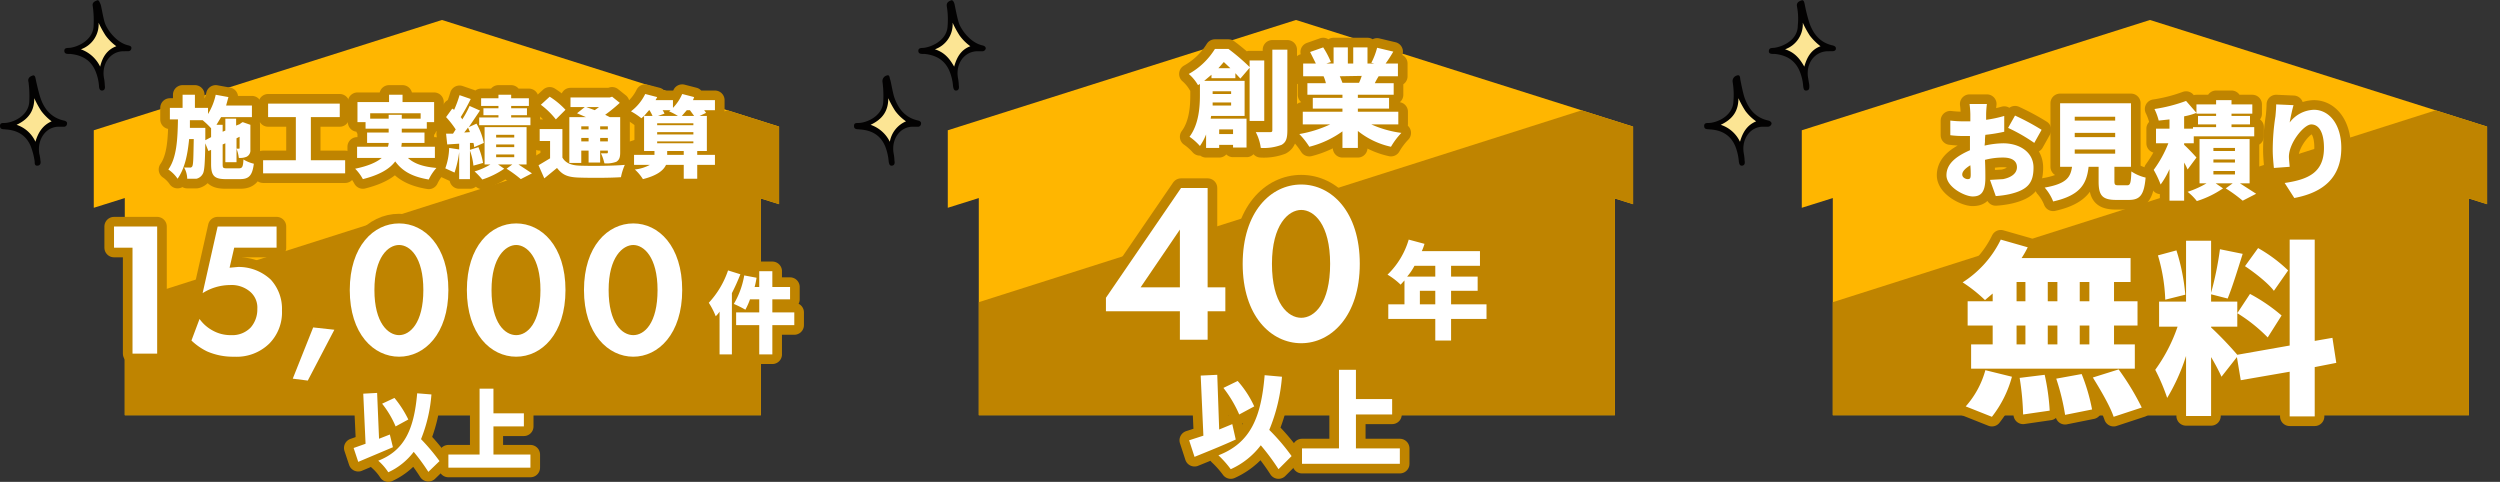 <svg xmlns="http://www.w3.org/2000/svg" xmlns:xlink="http://www.w3.org/1999/xlink" width="649" height="125.1" viewBox="0 0 649 125.1">
  <rect x="0" y="0" width="649" height="125.1" fill="#333333" stroke="none"/>
  <defs>
    <clipPath id="b2feff47-725a-41bd-803e-e221de556697">
      <polygon points="161.6 27.3 82.9 2.4 4.3 27.3 4.3 44.8 11.3 42.6 11.3 98.3 154.9 98.3 154.9 42.7 161.6 44.8 161.6 27.3" style="fill: none"/>
    </clipPath>
    <symbol id="b6ef907d-6852-4761-9572-4d9a6a485558" data-name="新規シンボル 15" viewBox="0 0 161.6 98.3">
      <g style="clip-path: url(#b2feff47-725a-41bd-803e-e221de556697)">
        <rect width="159" height="91.64" style="fill: #ffb600"/>
        <polygon points="159 19.1 0 69.7 0 91.6 159 91.6 159 19.1" style="fill: #bf8400"/>
      </g>
    </symbol>
  </defs>
  <g id="a0fd6e36-0f99-4c0f-8f77-9ca013bec668" data-name="レイヤー 2">
    <g id="badea072-61a6-4722-af37-ac990b27ef6f" data-name="作業レイヤー">
      <g>
        <use width="161.6" height="98.34" transform="translate(19.4 2.4) scale(1.15)" xlink:href="#b6ef907d-6852-4761-9572-4d9a6a485558"/>
        <use width="161.6" height="98.34" transform="translate(241.1 2.4) scale(1.15)" xlink:href="#b6ef907d-6852-4761-9572-4d9a6a485558"/>
        <use width="161.6" height="98.34" transform="translate(462.8 2.4) scale(1.15)" xlink:href="#b6ef907d-6852-4761-9572-4d9a6a485558"/>
        <g>
          <g>
            <path d="M62,43.7c.9,0,1.1-.4,1.2-2.3a9,9,0,0,0,2.7,1.1c-.4,3-1.2,4-3.6,4H58.6c-3,0-3.8-.9-3.8-3.9V38.9l-.7.3-.8-2c-.1,5.1-.2,7.3-.7,8A2.5,2.5,0,0,1,51,46.4H48.6a6,6,0,0,0-.8-2.9h1.5a.6.6,0,0,0,.6-.3c.3-.5.3-2.2.4-7.1H49.1c-.4,4-1.1,7.6-3,10.3a9.1,9.1,0,0,0-2.4-2.4c2.2-3.1,2.4-7.9,2.5-13H44.1V28h3.3V24.6h3.2V28H54v1.6a15.9,15.9,0,0,0,2-5l3.3.6-.6,2.2h6.7v3h-8l-1.2,2h1.6v1.8l.7-.3V30.8h2.8v1.8l1-.4.2-.2.5-.3,2,.7v6.5a1.8,1.8,0,0,1-1,1.8,4.6,4.6,0,0,1-2,.3,9.4,9.4,0,0,0-.6-2.4h.6c.1,0,.2,0,.2-.2V35.5l-.8.4v6.2H58.5V37.2l-.7.3v5.1c0,1,.1,1.1,1.2,1.1Zm-7.2-8.1V33.3a21.3,21.3,0,0,0-2.2-2.1H49.3v2h4v3.2Z" style="fill: #fff"/>
            <path d="M89.6,41.6V45H68.3V41.6h8.5V30.4H69.6V26.9H88.2v3.5H80.7V41.6Z" style="fill: #fff"/>
            <path d="M105.9,41c1.6,1.5,4,2.3,7.4,2.6a12.1,12.1,0,0,0-2,3c-4.2-.7-6.8-2.1-8.7-4.7-1.4,1.9-4,3.5-8.4,4.6a11.7,11.7,0,0,0-2-2.7c3.4-.7,5.6-1.7,6.9-2.8H92.7V38.1h8a3.6,3.6,0,0,0,.2-1H95.3V34.4h5.6v-1h-6V31.7H92.8V26.5H101V24.6h3.5v1.9h8.2v5.2h-1.9v1.7h-6.5v1h5.9v2.7h-5.9c0,.3-.1.7-.1,1h8.7V41Zm-5-10.2v-1h3.4v1h4.9V29.4H96.1v1.4Z" style="fill: #fff"/>
            <path d="M122.9,43a15.5,15.5,0,0,0-.9-3.9v7.4h-2.8v-7a28,28,0,0,1-1.2,5.3l-2.4-1.1a16.7,16.7,0,0,0,1-5.3l2.6.4V37.3l-3.1.2-.3-2.8h1.8l.7-1.1a23.3,23.3,0,0,0-2.5-3.2l1.6-2.2.5.3a29.2,29.2,0,0,0,1.4-3.8l2.9,1a49.6,49.6,0,0,1-2.6,4.7,2.1,2.1,0,0,1,.4.6,24.5,24.5,0,0,0,1.9-3.5l2.7,1.2-2.9,4.3,2-.9a16.4,16.4,0,0,1,1.9,5l-2.5,1.1a5.2,5.2,0,0,0-.2-1.1H122v1.8l2.2-.7a18.6,18.6,0,0,1,1.2,4.1Zm-.9-8.7-.5-1.2a14.7,14.7,0,0,1-1,1.3Zm12.6,8.4,3.5,2.3-2.9,1.5a32.5,32.5,0,0,0-3.7-2.7l1.5-1.1h-3.7l1.6,1.1a21.6,21.6,0,0,1-5.7,2.8,19.4,19.4,0,0,0-2-2.1,17,17,0,0,0,4.1-1.8h-1.5V33h10.9v9.7Zm-5.2-15.2h-4.5v-2h4.5v-.9h3.3v.9h4.6v2h-4.6v.6h4.1v1.8h-4.1v.6h5v2H124.4v-2h5v-.6h-3.9V28.1h3.9Zm-.6,8.2h4.7V35h-4.7Zm0,2.5h4.7v-.7h-4.7Zm0,2.6h4.7v-.7h-4.7Z" style="fill: #fff"/>
            <path d="M146,40.9c.8,1.4,2.2,2,4.4,2.1s8.4.1,11.8-.2a15,15,0,0,0-1,3.2c-3,.2-7.9.2-10.9.1s-4.3-.7-5.7-2.5l-3.3,2.7-1.5-3.4,3-1.8V36.6h-2.7V33.5H146ZM144.3,31a20.2,20.2,0,0,0-3.9-3.8l2.3-2.1a20.6,20.6,0,0,1,4.1,3.4Zm6.6,11.3h-3.1V30.4h4.3l-2.3-1,2-1.6h-3.7V25.3h10.2l.6-.2,2,1.6a42.3,42.3,0,0,1-3.8,3.1l1.2.6H161v9.2c0,1.2-.2,1.9-1,2.4a7.3,7.3,0,0,1-3.1.4,11.4,11.4,0,0,0-.9-2.6h1.5c.3,0,.3-.1.3-.3v-.4h-2v3.1h-3V39.1h-1.9Zm0-9.5v.8h1.9v-.8Zm1.9,3.9v-.9h-1.9v.9Zm-.6-8.9,2.2.8,1.1-.8Zm3.6,5v.8h2v-.8Zm2,3.9v-.9h-2v.9Z" style="fill: #fff"/>
            <path d="M185.6,42.8H181v3.6h-3.5V42.8h-4.6c-.7,1.5-2.4,2.8-6,3.7a11.6,11.6,0,0,0-2.1-2.5,10.5,10.5,0,0,0,3.9-1.2h-4.1V40.2h5.3v-1h-2.7V30.1l-.7.6a18.1,18.1,0,0,0-2.7-1.8,12.4,12.4,0,0,0,3.7-4.5l3.1.8c-.1.3-.3.5-.4.8h4.5v2a11.9,11.9,0,0,0,2.4-3.6l3.1.8-.3.8h5.7v2.6h-2.8l.5.7-1.7.8h1.9v9.1H181v1h4.6ZM168.5,28.6l-1.3,1.5h2.2a10.9,10.9,0,0,0-.8-1.5ZM180,32h-9.4v.5H180Zm0,2.3h-9.4v.6H180Zm0,2.9v-.5h-9.4v.5Zm-4-7.1a17.1,17.1,0,0,0-2.3-1.2l.4-.3H172a4.1,4.1,0,0,1,.5.9l-1.7.6Zm1.5,10.1v-1h-4.3v1Zm2.7-10.1-1.1-1.5h-.8L177,30.1Z" style="fill: #fff"/>
            <path d="M34.4,64.3H29.6V58.8H40.8v33H34.4Z" style="fill: #fff"/>
            <path d="M71.8,64.3h-11l-1.2,5.2,2.2-.2a12.2,12.2,0,0,1,8.5,3.3,11.2,11.2,0,0,1,2.9,8,11.5,11.5,0,0,1-3.3,8.6,12.1,12.1,0,0,1-9.1,3.4,16.8,16.8,0,0,1-7.1-1.4,16,16,0,0,1-4-2.8l2.1-5.6a10,10,0,0,0,3.4,3A9.5,9.5,0,0,0,60,87a6.6,6.6,0,0,0,5.1-2,7.1,7.1,0,0,0,1.7-4.8,5.4,5.4,0,0,0-1.9-4.5A7.4,7.4,0,0,0,59.7,74a13.4,13.4,0,0,0-7.1,2.1l3.9-17.3H71.8Z" style="fill: #fff"/>
            <path d="M81.3,85l5.5.6L79.9,98.8,76,98.3Z" style="fill: #fff"/>
            <path d="M90.8,75.3C90.8,63.9,97,58,103.6,58s12.8,5.9,12.8,17.3-6.2,17.3-12.8,17.3S90.8,86.7,90.8,75.3Zm6.4,0c0,8.6,3.6,11.7,6.4,11.7s6.3-3.1,6.3-11.7-3.5-11.7-6.3-11.7S97.2,66.7,97.2,75.3Z" style="fill: #fff"/>
            <path d="M121.2,75.3c0-11.4,6.2-17.3,12.8-17.3s12.8,5.9,12.8,17.3S140.6,92.6,134,92.6,121.2,86.7,121.2,75.3Zm6.4,0c0,8.6,3.5,11.7,6.4,11.7s6.3-3.1,6.3-11.7-3.6-11.7-6.3-11.7S127.6,66.7,127.6,75.3Z" style="fill: #fff"/>
            <path d="M151.6,75.3c0-11.4,6.2-17.3,12.8-17.3s12.7,5.9,12.7,17.3-6.2,17.3-12.7,17.3S151.6,86.7,151.6,75.3Zm6.4,0c0,8.6,3.5,11.7,6.4,11.7s6.3-3.1,6.3-11.7-3.6-11.7-6.3-11.7S158,66.7,158,75.3Z" style="fill: #fff"/>
            <path d="M192.2,71.2a52.7,52.7,0,0,1-2.2,4.9V92h-3.2V80.9a6.3,6.3,0,0,1-1,1.2,19.4,19.4,0,0,0-1.8-3.5,23.2,23.2,0,0,0,5-8.4Zm14,13.2h-5.7V92h-3.4V84.4h-6V81.1h6V77.7h-2.4a17.8,17.8,0,0,1-1.2,2.7,28,28,0,0,0-3-1.5,21.5,21.5,0,0,0,2.7-7.4l3.2.6a20.5,20.5,0,0,1-.5,2.4h1.2V70.4h3.4v4.1h4.6v3.2h-4.6v3.4h5.7Z" style="fill: #fff"/>
            <path d="M102,116.1l-9,3.8-1.2-3.6,3.1-1.1-.6-13,3.6-.2.5,11.9,2.8-1.1Zm9.2,6.4a50.8,50.8,0,0,0-3.8-5.2,17.4,17.4,0,0,1-6.6,5.3,14.3,14.3,0,0,0-2.6-3c6.9-2.7,9.3-8.3,10.1-17.5l3.7.3a38.9,38.9,0,0,1-2.7,11.6,52,52,0,0,1,4.8,5.7Zm-8.5-11.8a24.7,24.7,0,0,0-3.5-5.9l3.2-1.5a27.7,27.7,0,0,1,3.6,5.6Z" style="fill: #fff"/>
            <path d="M137.7,118v3.4H116.4V118h8.1V100.9h3.6v6.4H136v3.4h-7.9V118Z" style="fill: #fff"/>
          </g>
          <g>
            <path d="M62,43.7c.9,0,1.1-.4,1.2-2.3a9,9,0,0,0,2.7,1.1c-.4,3-1.2,4-3.6,4H58.6c-3,0-3.8-.9-3.8-3.9V38.9l-.7.3-.8-2c-.1,5.1-.2,7.3-.7,8A2.5,2.5,0,0,1,51,46.4H48.6a6,6,0,0,0-.8-2.9h1.5a.6.6,0,0,0,.6-.3c.3-.5.3-2.2.4-7.1H49.1c-.4,4-1.1,7.6-3,10.3a9.1,9.1,0,0,0-2.4-2.4c2.2-3.1,2.4-7.9,2.5-13H44.1V28h3.3V24.6h3.2V28H54v1.6a15.9,15.9,0,0,0,2-5l3.3.6-.6,2.2h6.7v3h-8l-1.2,2h1.6v1.8l.7-.3V30.8h2.8v1.8l1-.4.2-.2.5-.3,2,.7v6.5a1.8,1.8,0,0,1-1,1.8,4.6,4.6,0,0,1-2,.3,9.4,9.4,0,0,0-.6-2.4h.6c.1,0,.2,0,.2-.2V35.5l-.8.4v6.2H58.5V37.2l-.7.3v5.1c0,1,.1,1.1,1.2,1.1Zm-7.2-8.1V33.3a21.3,21.3,0,0,0-2.2-2.1H49.3v2h4v3.2Z" style="fill: none;stroke: #bf8400;stroke-linecap: round;stroke-linejoin: round;stroke-width: 5px"/>
            <path d="M89.6,41.6V45H68.3V41.6h8.5V30.4H69.6V26.9H88.2v3.5H80.7V41.6Z" style="fill: none;stroke: #bf8400;stroke-linecap: round;stroke-linejoin: round;stroke-width: 5px"/>
            <path d="M105.9,41c1.6,1.5,4,2.3,7.4,2.6a12.1,12.1,0,0,0-2,3c-4.2-.7-6.8-2.1-8.7-4.7-1.4,1.9-4,3.5-8.4,4.6a11.7,11.7,0,0,0-2-2.7c3.4-.7,5.6-1.7,6.9-2.8H92.7V38.1h8a3.6,3.6,0,0,0,.2-1H95.3V34.4h5.6v-1h-6V31.7H92.8V26.5H101V24.6h3.5v1.9h8.2v5.2h-1.9v1.7h-6.5v1h5.9v2.7h-5.9c0,.3-.1.7-.1,1h8.7V41Zm-5-10.2v-1h3.4v1h4.9V29.4H96.1v1.4Z" style="fill: none;stroke: #bf8400;stroke-linecap: round;stroke-linejoin: round;stroke-width: 5px"/>
            <path d="M122.9,43a15.5,15.5,0,0,0-.9-3.9v7.4h-2.8v-7a28,28,0,0,1-1.2,5.3l-2.4-1.1a16.7,16.7,0,0,0,1-5.3l2.6.4V37.3l-3.1.2-.3-2.8h1.8l.7-1.1a23.3,23.3,0,0,0-2.5-3.2l1.6-2.2.5.3a29.2,29.2,0,0,0,1.4-3.8l2.9,1a49.6,49.6,0,0,1-2.6,4.7,2.1,2.1,0,0,1,.4.6,24.5,24.5,0,0,0,1.9-3.5l2.7,1.2-2.9,4.3,2-.9a16.4,16.4,0,0,1,1.9,5l-2.5,1.1a5.2,5.2,0,0,0-.2-1.1H122v1.8l2.2-.7a18.6,18.6,0,0,1,1.2,4.1Zm-.9-8.7-.5-1.2a14.7,14.7,0,0,1-1,1.3Zm12.6,8.4,3.5,2.3-2.9,1.5a32.5,32.5,0,0,0-3.7-2.7l1.5-1.1h-3.7l1.6,1.1a21.6,21.6,0,0,1-5.7,2.8,19.4,19.4,0,0,0-2-2.1,17,17,0,0,0,4.1-1.8h-1.5V33h10.9v9.7Zm-5.2-15.2h-4.5v-2h4.5v-.9h3.3v.9h4.6v2h-4.6v.6h4.1v1.8h-4.1v.6h5v2H124.4v-2h5v-.6h-3.9V28.1h3.9Zm-.6,8.2h4.7V35h-4.7Zm0,2.5h4.7v-.7h-4.7Zm0,2.6h4.7v-.7h-4.7Z" style="fill: none;stroke: #bf8400;stroke-linecap: round;stroke-linejoin: round;stroke-width: 5px"/>
            <path d="M146,40.9c.8,1.4,2.2,2,4.4,2.1s8.4.1,11.8-.2a15,15,0,0,0-1,3.2c-3,.2-7.9.2-10.9.1s-4.3-.7-5.7-2.5l-3.3,2.7-1.5-3.4,3-1.8V36.6h-2.7V33.5H146ZM144.3,31a20.2,20.2,0,0,0-3.9-3.8l2.3-2.1a20.6,20.6,0,0,1,4.1,3.4Zm6.6,11.3h-3.1V30.4h4.3l-2.3-1,2-1.6h-3.7V25.3h10.2l.6-.2,2,1.6a42.3,42.3,0,0,1-3.8,3.1l1.2.6H161v9.2c0,1.2-.2,1.9-1,2.4a7.3,7.3,0,0,1-3.1.4,11.4,11.4,0,0,0-.9-2.6h1.5c.3,0,.3-.1.3-.3v-.4h-2v3.1h-3V39.1h-1.9Zm0-9.5v.8h1.9v-.8Zm1.9,3.9v-.9h-1.9v.9Zm-.6-8.9,2.2.8,1.1-.8Zm3.6,5v.8h2v-.8Zm2,3.9v-.9h-2v.9Z" style="fill: none;stroke: #bf8400;stroke-linecap: round;stroke-linejoin: round;stroke-width: 5px"/>
            <path d="M185.6,42.8H181v3.6h-3.5V42.8h-4.6c-.7,1.5-2.4,2.8-6,3.7a11.6,11.6,0,0,0-2.1-2.5,10.5,10.5,0,0,0,3.9-1.2h-4.1V40.2h5.3v-1h-2.7V30.1l-.7.6a18.1,18.1,0,0,0-2.7-1.8,12.4,12.4,0,0,0,3.7-4.5l3.1.8c-.1.3-.3.5-.4.8h4.5v2a11.9,11.9,0,0,0,2.4-3.6l3.1.8-.3.8h5.7v2.6h-2.8l.5.7-1.7.8h1.9v9.1H181v1h4.6ZM168.5,28.6l-1.3,1.5h2.2a10.9,10.9,0,0,0-.8-1.5ZM180,32h-9.4v.5H180Zm0,2.3h-9.4v.6H180Zm0,2.9v-.5h-9.4v.5Zm-4-7.1a17.1,17.1,0,0,0-2.3-1.2l.4-.3H172a4.1,4.1,0,0,1,.5.9l-1.7.6Zm1.5,10.1v-1h-4.3v1Zm2.7-10.1-1.1-1.5h-.8L177,30.1Z" style="fill: none;stroke: #bf8400;stroke-linecap: round;stroke-linejoin: round;stroke-width: 5px"/>
            <path d="M34.4,64.3H29.6V58.8H40.8v33H34.4Z" style="fill: none;stroke: #bf8400;stroke-linecap: round;stroke-linejoin: round;stroke-width: 5px"/>
            <path d="M71.8,64.3h-11l-1.2,5.2,2.2-.2a12.2,12.2,0,0,1,8.5,3.3,11.2,11.2,0,0,1,2.9,8,11.5,11.5,0,0,1-3.3,8.6,12.1,12.1,0,0,1-9.1,3.4,16.8,16.8,0,0,1-7.1-1.4,16,16,0,0,1-4-2.8l2.1-5.6a10,10,0,0,0,3.4,3A9.5,9.5,0,0,0,60,87a6.6,6.6,0,0,0,5.1-2,7.1,7.1,0,0,0,1.7-4.8,5.4,5.4,0,0,0-1.9-4.5A7.4,7.4,0,0,0,59.7,74a13.4,13.4,0,0,0-7.1,2.1l3.9-17.3H71.8Z" style="fill: none;stroke: #bf8400;stroke-linecap: round;stroke-linejoin: round;stroke-width: 5px"/>
            <path d="M81.3,85l5.5.6L79.9,98.8,76,98.3Z" style="fill: none;stroke: #bf8400;stroke-linecap: round;stroke-linejoin: round;stroke-width: 5px"/>
            <path d="M90.8,75.3C90.8,63.9,97,58,103.6,58s12.8,5.9,12.8,17.3-6.2,17.3-12.8,17.3S90.8,86.7,90.8,75.3Zm6.4,0c0,8.6,3.6,11.7,6.4,11.7s6.3-3.1,6.3-11.7-3.5-11.7-6.3-11.7S97.2,66.7,97.2,75.3Z" style="fill: none;stroke: #bf8400;stroke-linecap: round;stroke-linejoin: round;stroke-width: 5px"/>
            <path d="M121.2,75.3c0-11.4,6.2-17.3,12.8-17.3s12.8,5.9,12.8,17.3S140.6,92.6,134,92.6,121.2,86.7,121.2,75.3Zm6.4,0c0,8.6,3.5,11.7,6.4,11.7s6.3-3.1,6.3-11.7-3.6-11.7-6.3-11.7S127.6,66.7,127.6,75.3Z" style="fill: none;stroke: #bf8400;stroke-linecap: round;stroke-linejoin: round;stroke-width: 5px"/>
            <path d="M151.6,75.3c0-11.4,6.2-17.3,12.8-17.3s12.7,5.9,12.7,17.3-6.2,17.3-12.7,17.3S151.6,86.7,151.6,75.3Zm6.4,0c0,8.6,3.5,11.7,6.4,11.7s6.3-3.1,6.3-11.7-3.6-11.7-6.3-11.7S158,66.7,158,75.3Z" style="fill: none;stroke: #bf8400;stroke-linecap: round;stroke-linejoin: round;stroke-width: 5px"/>
            <path d="M192.2,71.2a52.7,52.7,0,0,1-2.2,4.9V92h-3.2V80.9a6.3,6.3,0,0,1-1,1.2,19.4,19.4,0,0,0-1.8-3.5,23.2,23.2,0,0,0,5-8.4Zm14,13.2h-5.7V92h-3.4V84.4h-6V81.1h6V77.7h-2.4a17.8,17.8,0,0,1-1.2,2.7,28,28,0,0,0-3-1.5,21.5,21.5,0,0,0,2.7-7.4l3.2.6a20.5,20.5,0,0,1-.5,2.4h1.2V70.4h3.4v4.1h4.6v3.2h-4.6v3.4h5.7Z" style="fill: none;stroke: #bf8400;stroke-linecap: round;stroke-linejoin: round;stroke-width: 5px"/>
            <path d="M102,116.1l-9,3.8-1.2-3.6,3.1-1.1-.6-13,3.6-.2.5,11.9,2.8-1.1Zm9.2,6.4a50.8,50.8,0,0,0-3.8-5.2,17.4,17.4,0,0,1-6.6,5.3,14.3,14.3,0,0,0-2.6-3c6.9-2.7,9.3-8.3,10.1-17.5l3.7.3a38.9,38.9,0,0,1-2.7,11.6,52,52,0,0,1,4.8,5.7Zm-8.5-11.8a24.7,24.7,0,0,0-3.5-5.9l3.2-1.5a27.7,27.7,0,0,1,3.6,5.6Z" style="fill: none;stroke: #bf8400;stroke-linecap: round;stroke-linejoin: round;stroke-width: 5px"/>
            <path d="M137.7,118v3.4H116.4V118h8.1V100.9h3.6v6.4H136v3.4h-7.9V118Z" style="fill: none;stroke: #bf8400;stroke-linecap: round;stroke-linejoin: round;stroke-width: 5px"/>
          </g>
          <g>
            <path d="M62,43.7c.9,0,1.1-.4,1.2-2.3a9,9,0,0,0,2.7,1.1c-.4,3-1.2,4-3.6,4H58.6c-3,0-3.8-.9-3.8-3.9V38.9l-.7.3-.8-2c-.1,5.1-.2,7.3-.7,8A2.5,2.5,0,0,1,51,46.4H48.6a6,6,0,0,0-.8-2.9h1.5a.6.6,0,0,0,.6-.3c.3-.5.3-2.2.4-7.1H49.1c-.4,4-1.1,7.6-3,10.3a9.1,9.1,0,0,0-2.4-2.4c2.2-3.1,2.4-7.9,2.5-13H44.1V28h3.3V24.6h3.2V28H54v1.6a15.9,15.9,0,0,0,2-5l3.3.6-.6,2.2h6.7v3h-8l-1.2,2h1.6v1.8l.7-.3V30.8h2.8v1.8l1-.4.2-.2.5-.3,2,.7v6.5a1.8,1.8,0,0,1-1,1.8,4.6,4.6,0,0,1-2,.3,9.4,9.4,0,0,0-.6-2.4h.6c.1,0,.2,0,.2-.2V35.5l-.8.4v6.2H58.5V37.2l-.7.3v5.1c0,1,.1,1.1,1.2,1.1Zm-7.2-8.1V33.3a21.3,21.3,0,0,0-2.2-2.1H49.3v2h4v3.2Z" style="fill: #fff"/>
            <path d="M89.6,41.6V45H68.3V41.6h8.5V30.4H69.6V26.9H88.2v3.5H80.7V41.6Z" style="fill: #fff"/>
            <path d="M105.9,41c1.6,1.5,4,2.3,7.4,2.6a12.1,12.1,0,0,0-2,3c-4.2-.7-6.8-2.1-8.7-4.7-1.4,1.9-4,3.5-8.4,4.6a11.7,11.7,0,0,0-2-2.7c3.4-.7,5.6-1.7,6.9-2.8H92.7V38.1h8a3.6,3.6,0,0,0,.2-1H95.3V34.4h5.6v-1h-6V31.7H92.8V26.5H101V24.6h3.5v1.9h8.2v5.2h-1.9v1.7h-6.5v1h5.9v2.7h-5.9c0,.3-.1.7-.1,1h8.7V41Zm-5-10.2v-1h3.4v1h4.9V29.4H96.1v1.4Z" style="fill: #fff"/>
            <path d="M122.9,43a15.5,15.5,0,0,0-.9-3.9v7.4h-2.8v-7a28,28,0,0,1-1.2,5.3l-2.4-1.1a16.7,16.7,0,0,0,1-5.3l2.6.4V37.3l-3.1.2-.3-2.8h1.8l.7-1.1a23.3,23.3,0,0,0-2.5-3.2l1.6-2.2.5.3a29.2,29.2,0,0,0,1.4-3.8l2.9,1a49.6,49.6,0,0,1-2.6,4.7,2.1,2.1,0,0,1,.4.6,24.5,24.5,0,0,0,1.9-3.5l2.7,1.2-2.9,4.3,2-.9a16.4,16.4,0,0,1,1.9,5l-2.5,1.1a5.2,5.2,0,0,0-.2-1.1H122v1.8l2.2-.7a18.6,18.6,0,0,1,1.2,4.1Zm-.9-8.7-.5-1.2a14.7,14.7,0,0,1-1,1.3Zm12.6,8.4,3.5,2.3-2.9,1.5a32.5,32.5,0,0,0-3.7-2.7l1.5-1.1h-3.7l1.6,1.1a21.6,21.6,0,0,1-5.7,2.8,19.4,19.4,0,0,0-2-2.1,17,17,0,0,0,4.1-1.8h-1.5V33h10.9v9.7Zm-5.2-15.2h-4.5v-2h4.5v-.9h3.3v.9h4.6v2h-4.6v.6h4.1v1.8h-4.1v.6h5v2H124.4v-2h5v-.6h-3.9V28.1h3.9Zm-.6,8.2h4.7V35h-4.7Zm0,2.5h4.7v-.7h-4.7Zm0,2.6h4.7v-.7h-4.7Z" style="fill: #fff"/>
            <path d="M146,40.9c.8,1.4,2.2,2,4.4,2.1s8.4.1,11.8-.2a15,15,0,0,0-1,3.2c-3,.2-7.9.2-10.9.1s-4.3-.7-5.7-2.5l-3.3,2.7-1.5-3.4,3-1.8V36.6h-2.7V33.5H146ZM144.3,31a20.2,20.2,0,0,0-3.9-3.8l2.3-2.1a20.6,20.6,0,0,1,4.1,3.4Zm6.6,11.3h-3.1V30.4h4.3l-2.3-1,2-1.6h-3.7V25.3h10.2l.6-.2,2,1.6a42.3,42.3,0,0,1-3.8,3.1l1.2.6H161v9.2c0,1.2-.2,1.9-1,2.4a7.3,7.3,0,0,1-3.1.4,11.4,11.4,0,0,0-.9-2.6h1.5c.3,0,.3-.1.3-.3v-.4h-2v3.1h-3V39.1h-1.9Zm0-9.5v.8h1.9v-.8Zm1.9,3.9v-.9h-1.9v.9Zm-.6-8.9,2.2.8,1.1-.8Zm3.6,5v.8h2v-.8Zm2,3.9v-.9h-2v.9Z" style="fill: #fff"/>
            <path d="M185.6,42.8H181v3.6h-3.5V42.8h-4.6c-.7,1.5-2.4,2.8-6,3.7a11.6,11.6,0,0,0-2.1-2.5,10.5,10.5,0,0,0,3.9-1.2h-4.1V40.2h5.3v-1h-2.7V30.1l-.7.6a18.1,18.1,0,0,0-2.7-1.8,12.4,12.4,0,0,0,3.7-4.5l3.1.8c-.1.3-.3.5-.4.8h4.5v2a11.9,11.9,0,0,0,2.4-3.6l3.1.8-.3.8h5.7v2.6h-2.8l.5.7-1.7.8h1.9v9.1H181v1h4.6ZM168.5,28.6l-1.3,1.5h2.2a10.9,10.9,0,0,0-.8-1.5ZM180,32h-9.4v.5H180Zm0,2.3h-9.4v.6H180Zm0,2.9v-.5h-9.4v.5Zm-4-7.1a17.1,17.1,0,0,0-2.3-1.2l.4-.3H172a4.1,4.1,0,0,1,.5.9l-1.7.6Zm1.5,10.1v-1h-4.3v1Zm2.7-10.1-1.1-1.5h-.8L177,30.1Z" style="fill: #fff"/>
            <path d="M34.4,64.3H29.6V58.8H40.8v33H34.4Z" style="fill: #fff"/>
            <path d="M71.8,64.3h-11l-1.2,5.2,2.2-.2a12.2,12.2,0,0,1,8.5,3.3,11.2,11.2,0,0,1,2.9,8,11.5,11.5,0,0,1-3.3,8.6,12.1,12.1,0,0,1-9.1,3.4,16.8,16.8,0,0,1-7.1-1.4,16,16,0,0,1-4-2.8l2.1-5.6a10,10,0,0,0,3.4,3A9.5,9.5,0,0,0,60,87a6.6,6.6,0,0,0,5.1-2,7.1,7.1,0,0,0,1.7-4.8,5.4,5.4,0,0,0-1.9-4.5A7.4,7.4,0,0,0,59.7,74a13.4,13.4,0,0,0-7.1,2.1l3.9-17.3H71.8Z" style="fill: #fff"/>
            <path d="M81.3,85l5.5.6L79.9,98.8,76,98.3Z" style="fill: #fff"/>
            <path d="M90.8,75.3C90.8,63.9,97,58,103.6,58s12.8,5.9,12.8,17.3-6.2,17.3-12.8,17.3S90.8,86.7,90.8,75.3Zm6.4,0c0,8.6,3.6,11.7,6.4,11.7s6.3-3.1,6.3-11.7-3.5-11.7-6.3-11.7S97.2,66.7,97.2,75.3Z" style="fill: #fff"/>
            <path d="M121.2,75.3c0-11.4,6.2-17.3,12.8-17.3s12.8,5.9,12.8,17.3S140.6,92.6,134,92.6,121.2,86.7,121.2,75.3Zm6.4,0c0,8.6,3.5,11.7,6.4,11.7s6.3-3.1,6.3-11.7-3.6-11.7-6.3-11.7S127.6,66.7,127.6,75.3Z" style="fill: #fff"/>
            <path d="M151.6,75.3c0-11.4,6.2-17.3,12.8-17.3s12.7,5.9,12.7,17.3-6.2,17.3-12.7,17.3S151.6,86.7,151.6,75.3Zm6.4,0c0,8.6,3.5,11.7,6.4,11.7s6.3-3.1,6.3-11.7-3.6-11.7-6.3-11.7S158,66.7,158,75.3Z" style="fill: #fff"/>
            <path d="M192.2,71.2a52.7,52.7,0,0,1-2.2,4.9V92h-3.2V80.9a6.3,6.3,0,0,1-1,1.2,19.4,19.4,0,0,0-1.8-3.5,23.2,23.2,0,0,0,5-8.4Zm14,13.2h-5.7V92h-3.4V84.4h-6V81.1h6V77.7h-2.4a17.8,17.8,0,0,1-1.2,2.7,28,28,0,0,0-3-1.5,21.5,21.5,0,0,0,2.7-7.4l3.2.6a20.5,20.5,0,0,1-.5,2.4h1.2V70.4h3.4v4.1h4.6v3.2h-4.6v3.4h5.7Z" style="fill: #fff"/>
            <path d="M102,116.1l-9,3.8-1.2-3.6,3.1-1.1-.6-13,3.6-.2.5,11.9,2.8-1.1Zm9.2,6.4a50.8,50.8,0,0,0-3.8-5.2,17.4,17.4,0,0,1-6.6,5.3,14.3,14.3,0,0,0-2.6-3c6.9-2.7,9.3-8.3,10.1-17.5l3.7.3a38.9,38.9,0,0,1-2.7,11.6,52,52,0,0,1,4.8,5.7Zm-8.5-11.8a24.7,24.7,0,0,0-3.5-5.9l3.2-1.5a27.7,27.7,0,0,1,3.6,5.6Z" style="fill: #fff"/>
            <path d="M137.7,118v3.4H116.4V118h8.1V100.9h3.6v6.4H136v3.4h-7.9V118Z" style="fill: #fff"/>
          </g>
        </g>
        <g>
          <g>
            <path d="M32.1,13.3c-3.4,0-5.8,3.2-5.1,7a11,11,0,0,1,.2,1.8c.1.6.1,1.3-.6,1.4s-.9-.6-.9-1.2a12.4,12.4,0,0,0-.9-3.8c-1.2-2.9-3.5-4.2-6.6-4.5-.6,0-1.5.1-1.5-.8s.9-.7,1.6-.8c2.5-.4,5.9-2.3,6-5.7a27.9,27.9,0,0,0-.2-5C23.8.6,24.7.3,25.2.1s.7.6.9,1,.6,3.2,1.1,4.8,2.9,5.2,6.2,5.9c.4.1.8.3.7.8s-.4.7-.9.7Z" style="fill: #030202;fill-rule: evenodd"/>
            <path d="M21,12.8a6.9,6.9,0,0,0,4.6-6.9,25.7,25.7,0,0,0,1.8,3.3A12.4,12.4,0,0,0,30.2,12c-2.4.9-3.6,2.8-4.2,5.3A8.9,8.9,0,0,0,21,12.8Z" style="fill: #fce594;fill-rule: evenodd"/>
          </g>
          <g>
            <path d="M15.4,32.9c-3.4-.1-5.8,3.2-5.2,7a11.3,11.3,0,0,1,.3,1.8c.1.5.1,1.2-.7,1.3S9,42.5,9,41.9A18.6,18.6,0,0,0,8,38c-1.2-2.9-3.5-4.2-6.5-4.4-.6-.1-1.5.1-1.5-.9s.9-.7,1.6-.8c2.5-.3,5.9-2.2,6-5.6a27.5,27.5,0,0,0-.2-5c-.3-1.1.5-1.5,1.1-1.7s.7.6.8,1.1.7,3.2,1.2,4.7c1,3,2.9,5.2,6.1,5.9.5.1.9.4.8.8a.8.8,0,0,1-.9.8Z" style="fill: #030202;fill-rule: evenodd"/>
            <path d="M4.3,32.4c3.2-1.5,4.6-3.7,4.6-6.9a25.7,25.7,0,0,0,1.8,3.3,13.8,13.8,0,0,0,2.7,2.7c-2.3,1-3.5,2.9-4.2,5.3A8.2,8.2,0,0,0,4.3,32.4Z" style="fill: #fce594;fill-rule: evenodd"/>
          </g>
        </g>
        <g>
          <g>
            <path d="M324.4,31.4V17.6L322,20.4,320.7,19v1.3h-6.2v-.9L312.6,21h10.5v9.1h-8.7c0,.2-.1.5-.1.7h9.3v7.5h-3.5v-.7h-3.6v.8h-3.4V34.9a14.3,14.3,0,0,1-1.6,3,15,15,0,0,0-2.7-2.4c2.4-3.2,2.7-7.7,2.7-10.8V21.8l-.5.3a11.3,11.3,0,0,0-2.4-2.9,18.6,18.6,0,0,0,6.8-6.5h3.5a53.7,53.7,0,0,1,5.5,4.7V15.7h3.8V31.4Zm-4.8-4v-.8h-4.8v.8Zm-4.8-3.7v.7h4.8v-.7Zm4.6-6-1.7-1.6-1.4,1.6Zm-2.9,15.9v1.2h3.6V33.6Zm17.7-20.7V33.7c0,2.2-.3,3.2-1.5,3.9a13.1,13.1,0,0,1-5.4.8,12.3,12.3,0,0,0-1.3-4.1h3.7c.5,0,.6-.1.6-.6V12.9Z" style="fill: #fff"/>
            <path d="M356,32.3a27.6,27.6,0,0,0,7.8,2.2,18.8,18.8,0,0,0-2.7,3.6,20.8,20.8,0,0,1-8.6-4.1v4.4h-4V34.1a25.2,25.2,0,0,1-8.6,4,19.8,19.8,0,0,0-2.6-3.3,31.3,31.3,0,0,0,8-2.5h-7.1V29h10.3v-.8h-7.7V25.4h7.7v-.8h-9.1v-3h4.8a9.5,9.5,0,0,0-.6-1.8h-5.3V16.5h3.3l-1.5-3,3.4-1.2a23.5,23.5,0,0,1,2,3.8l-1.2.4h1.9V12.3h3.7v4.2h1.4V12.3H355v4.2h1.8l-.8-.2a18.5,18.5,0,0,0,1.5-3.9l4.2,1a34,34,0,0,1-2,3.1h3.2v3.3h-5a16.2,16.2,0,0,0-1,1.8h4.9v3h-9.3v.8h8.1v2.8h-8.1V29H363v3.3Zm-8.2-12.5c.3.6.5,1.2.7,1.7h4.3a13.4,13.4,0,0,0,.7-1.8Z" style="fill: #fff"/>
            <path d="M313.5,74.6h4.6v6.2h-4.6v7.4h-7.2V80.8H287.1V77.3l19.5-28.5h6.9Zm-7.2,0v-15l-10.2,15Z" style="fill: #fff"/>
            <path d="M322.6,68.5c0-13.5,7.3-20.6,15.2-20.6S353,55,353,68.5s-7.4,20.6-15.2,20.6S322.6,82.1,322.6,68.5Zm7.6,0c0,10.3,4.2,14,7.6,14s7.5-3.7,7.5-14-4.2-14-7.5-14S330.2,58.3,330.2,68.5Z" style="fill: #fff"/>
            <path d="M385.9,82.8h-9.2v5.6h-4.1V82.8H360.4V79h4.2V72.8l-1,1.1a18,18,0,0,0-3.4-2.6,20.8,20.8,0,0,0,5.5-9.1l4.1,1.1a14.6,14.6,0,0,1-.7,1.9h15.1V69h-7.5v2.8h6.9v3.7h-6.9V79h9.2ZM367.2,69a15.2,15.2,0,0,1-1.9,2.8h7.3V69Zm5.4,10V75.5h-4V79Z" style="fill: #fff"/>
            <path d="M320.8,114.1c-3.5,1.6-7.5,3.2-10.7,4.5l-1.4-4.3,3.7-1.2-.7-15.6,4.3-.2.5,14.2,3.4-1.4Zm11.1,7.7a57.3,57.3,0,0,0-4.6-6.2,20.1,20.1,0,0,1-7.8,6.2,25.9,25.9,0,0,0-3.2-3.6c8.3-3.2,11.1-9.8,12-20.8l4.5.4a45.1,45.1,0,0,1-3.3,13.8,52.9,52.9,0,0,1,5.8,6.8Zm-10.2-14.2a32,32,0,0,0-4.1-6.9l3.7-1.8a26.5,26.5,0,0,1,4.3,6.6Z" style="fill: #fff"/>
            <path d="M363.4,116.4v4H338v-4h9.6V96H352v7.6h9.4v4H352v8.8Z" style="fill: #fff"/>
          </g>
          <g>
            <path d="M324.4,31.4V17.6L322,20.4,320.7,19v1.3h-6.2v-.9L312.6,21h10.5v9.1h-8.7c0,.2-.1.5-.1.7h9.3v7.5h-3.5v-.7h-3.6v.8h-3.4V34.9a14.3,14.3,0,0,1-1.6,3,15,15,0,0,0-2.7-2.4c2.4-3.2,2.7-7.7,2.7-10.8V21.8l-.5.3a11.3,11.3,0,0,0-2.4-2.9,18.6,18.6,0,0,0,6.8-6.5h3.5a53.7,53.7,0,0,1,5.5,4.7V15.7h3.8V31.4Zm-4.8-4v-.8h-4.8v.8Zm-4.8-3.7v.7h4.8v-.7Zm4.6-6-1.7-1.6-1.4,1.6Zm-2.9,15.9v1.2h3.6V33.6Zm17.7-20.7V33.7c0,2.2-.3,3.2-1.5,3.9a13.1,13.1,0,0,1-5.4.8,12.3,12.3,0,0,0-1.3-4.1h3.7c.5,0,.6-.1.6-.6V12.9Z" style="fill: none;stroke: #bf8400;stroke-linecap: round;stroke-linejoin: round;stroke-width: 5px"/>
            <path d="M356,32.3a27.6,27.6,0,0,0,7.8,2.2,18.8,18.8,0,0,0-2.7,3.6,20.8,20.8,0,0,1-8.6-4.1v4.4h-4V34.1a25.2,25.2,0,0,1-8.6,4,19.8,19.8,0,0,0-2.6-3.3,31.3,31.3,0,0,0,8-2.5h-7.1V29h10.3v-.8h-7.7V25.4h7.7v-.8h-9.1v-3h4.8a9.5,9.5,0,0,0-.6-1.8h-5.3V16.5h3.3l-1.5-3,3.4-1.2a23.5,23.5,0,0,1,2,3.8l-1.2.4h1.9V12.3h3.7v4.2h1.4V12.3H355v4.2h1.8l-.8-.2a18.5,18.5,0,0,0,1.5-3.9l4.2,1a34,34,0,0,1-2,3.1h3.2v3.3h-5a16.2,16.2,0,0,0-1,1.8h4.9v3h-9.3v.8h8.1v2.8h-8.1V29H363v3.3Zm-8.2-12.5c.3.6.5,1.2.7,1.7h4.3a13.4,13.4,0,0,0,.7-1.8Z" style="fill: none;stroke: #bf8400;stroke-linecap: round;stroke-linejoin: round;stroke-width: 5px"/>
            <path d="M313.5,74.6h4.6v6.2h-4.6v7.4h-7.2V80.8H287.1V77.3l19.5-28.5h6.9Zm-7.2,0v-15l-10.2,15Z" style="fill: none;stroke: #bf8400;stroke-linecap: round;stroke-linejoin: round;stroke-width: 5px"/>
            <path d="M322.6,68.5c0-13.5,7.3-20.6,15.2-20.6S353,55,353,68.5s-7.4,20.6-15.2,20.6S322.6,82.1,322.6,68.5Zm7.6,0c0,10.3,4.2,14,7.6,14s7.5-3.7,7.5-14-4.2-14-7.5-14S330.2,58.3,330.2,68.5Z" style="fill: none;stroke: #bf8400;stroke-linecap: round;stroke-linejoin: round;stroke-width: 5px"/>
            <path d="M385.9,82.8h-9.2v5.6h-4.1V82.8H360.4V79h4.2V72.8l-1,1.1a18,18,0,0,0-3.4-2.6,20.8,20.8,0,0,0,5.5-9.1l4.1,1.1a14.6,14.6,0,0,1-.7,1.9h15.1V69h-7.5v2.8h6.9v3.7h-6.9V79h9.2ZM367.2,69a15.2,15.2,0,0,1-1.9,2.8h7.3V69Zm5.4,10V75.5h-4V79Z" style="fill: none;stroke: #bf8400;stroke-linecap: round;stroke-linejoin: round;stroke-width: 5px"/>
            <path d="M320.8,114.1c-3.5,1.6-7.5,3.2-10.7,4.5l-1.4-4.3,3.7-1.2-.7-15.6,4.3-.2.5,14.2,3.4-1.4Zm11.1,7.7a57.3,57.3,0,0,0-4.6-6.2,20.1,20.1,0,0,1-7.8,6.2,25.9,25.9,0,0,0-3.2-3.6c8.3-3.2,11.1-9.8,12-20.8l4.5.4a45.1,45.1,0,0,1-3.3,13.8,52.9,52.9,0,0,1,5.8,6.8Zm-10.2-14.2a32,32,0,0,0-4.1-6.9l3.7-1.8a26.5,26.5,0,0,1,4.3,6.6Z" style="fill: none;stroke: #bf8400;stroke-linecap: round;stroke-linejoin: round;stroke-width: 5px"/>
            <path d="M363.4,116.4v4H338v-4h9.6V96H352v7.6h9.4v4H352v8.8Z" style="fill: none;stroke: #bf8400;stroke-linecap: round;stroke-linejoin: round;stroke-width: 5px"/>
          </g>
          <g>
            <path d="M324.4,31.4V17.6L322,20.4,320.7,19v1.3h-6.2v-.9L312.6,21h10.5v9.1h-8.7c0,.2-.1.5-.1.7h9.3v7.5h-3.5v-.7h-3.6v.8h-3.4V34.9a14.3,14.3,0,0,1-1.6,3,15,15,0,0,0-2.7-2.4c2.4-3.2,2.7-7.7,2.7-10.8V21.8l-.5.3a11.3,11.3,0,0,0-2.4-2.9,18.6,18.6,0,0,0,6.8-6.5h3.5a53.7,53.7,0,0,1,5.5,4.7V15.7h3.8V31.4Zm-4.8-4v-.8h-4.8v.8Zm-4.8-3.7v.7h4.8v-.7Zm4.6-6-1.7-1.6-1.4,1.6Zm-2.9,15.9v1.2h3.6V33.6Zm17.7-20.7V33.7c0,2.2-.3,3.2-1.5,3.9a13.1,13.1,0,0,1-5.4.8,12.3,12.3,0,0,0-1.3-4.1h3.7c.5,0,.6-.1.6-.6V12.9Z" style="fill: #fff"/>
            <path d="M356,32.3a27.6,27.6,0,0,0,7.8,2.2,18.8,18.8,0,0,0-2.7,3.6,20.8,20.8,0,0,1-8.6-4.1v4.4h-4V34.1a25.2,25.2,0,0,1-8.6,4,19.8,19.8,0,0,0-2.6-3.3,31.3,31.3,0,0,0,8-2.5h-7.1V29h10.3v-.8h-7.7V25.4h7.7v-.8h-9.1v-3h4.8a9.5,9.5,0,0,0-.6-1.8h-5.3V16.5h3.3l-1.5-3,3.4-1.2a23.5,23.5,0,0,1,2,3.8l-1.2.4h1.9V12.3h3.7v4.2h1.4V12.3H355v4.2h1.8l-.8-.2a18.5,18.5,0,0,0,1.5-3.9l4.2,1a34,34,0,0,1-2,3.1h3.2v3.3h-5a16.2,16.2,0,0,0-1,1.8h4.9v3h-9.3v.8h8.1v2.8h-8.1V29H363v3.3Zm-8.2-12.5c.3.6.5,1.2.7,1.7h4.3a13.4,13.4,0,0,0,.7-1.8Z" style="fill: #fff"/>
            <path d="M313.5,74.6h4.6v6.2h-4.6v7.4h-7.2V80.8H287.1V77.3l19.5-28.5h6.9Zm-7.2,0v-15l-10.2,15Z" style="fill: #fff"/>
            <path d="M322.6,68.5c0-13.5,7.3-20.6,15.2-20.6S353,55,353,68.5s-7.4,20.6-15.2,20.6S322.6,82.1,322.6,68.5Zm7.6,0c0,10.3,4.2,14,7.6,14s7.5-3.7,7.5-14-4.2-14-7.5-14S330.2,58.3,330.2,68.5Z" style="fill: #fff"/>
            <path d="M385.9,82.8h-9.2v5.6h-4.1V82.8H360.4V79h4.2V72.8l-1,1.1a18,18,0,0,0-3.4-2.6,20.8,20.8,0,0,0,5.5-9.1l4.1,1.1a14.6,14.6,0,0,1-.7,1.9h15.1V69h-7.5v2.8h6.9v3.7h-6.9V79h9.2ZM367.2,69a15.2,15.2,0,0,1-1.9,2.8h7.3V69Zm5.4,10V75.5h-4V79Z" style="fill: #fff"/>
            <path d="M320.8,114.1c-3.5,1.6-7.5,3.2-10.7,4.5l-1.4-4.3,3.7-1.2-.7-15.6,4.3-.2.5,14.2,3.4-1.4Zm11.1,7.7a57.3,57.3,0,0,0-4.6-6.2,20.1,20.1,0,0,1-7.8,6.2,25.9,25.9,0,0,0-3.2-3.6c8.3-3.2,11.1-9.8,12-20.8l4.5.4a45.1,45.1,0,0,1-3.3,13.8,52.9,52.9,0,0,1,5.8,6.8Zm-10.2-14.2a32,32,0,0,0-4.1-6.9l3.7-1.8a26.5,26.5,0,0,1,4.3,6.6Z" style="fill: #fff"/>
            <path d="M363.4,116.4v4H338v-4h9.6V96H352v7.6h9.4v4H352v8.8Z" style="fill: #fff"/>
          </g>
        </g>
        <g>
          <g>
            <path d="M515.2,37.8a23.2,23.2,0,0,1,4.8-.6c4.3,0,7.9,2.3,7.9,6.3s-1.5,5.8-6.2,6.9a23.9,23.9,0,0,1-3.6.5l-1.5-4.2,3.4-.2c2-.4,3.6-1.4,3.6-3.1s-1.4-2.5-3.6-2.5a18.4,18.4,0,0,0-4.7.6c.1,2,.1,3.9.1,4.7,0,3.9-1.3,4.8-3.3,4.8s-6.8-2.4-6.8-5.5,2.7-5,6.1-6.5V35.3h-1.2a25.5,25.5,0,0,1-3.9-.2V31.3a29.7,29.7,0,0,0,3.9.2h1.3V29.7a24.5,24.5,0,0,0-.2-2.7h4.5a22.8,22.8,0,0,0-.2,2.7v1.4a32.5,32.5,0,0,0,4.7-1v4.1a41.7,41.7,0,0,1-4.9.8,10.9,10.9,0,0,0-.1,1.8Zm-3.6,7.6c0-.5,0-1.4-.1-2.5-1.3.8-2.1,1.6-2.1,2.4s.9,1.2,1.4,1.2S511.6,46.4,511.6,45.4ZM523.1,30a61.6,61.6,0,0,1,6.9,3.7l-1.9,3.4a44.7,44.7,0,0,0-6.8-3.9Z" style="fill: #fff"/>
            <path d="M552.2,48.1c.8,0,1-.5,1.1-3.6a11.2,11.2,0,0,0,3.7,1.6c-.4,4.6-1.5,5.8-4.4,5.8h-3.2c-3.7,0-4.6-1.2-4.6-4.8V43.3h-2.6c-.5,4.4-2.1,7.4-9.2,9a12,12,0,0,0-2.2-3.6c5.7-1,6.7-2.7,7.1-5.4h-3.1V26.8h18.4V43.3h-4.3V47c0,1,.2,1.1,1.1,1.1ZM538.6,31.3h10.5v-1H538.6Zm0,4.3h10.5V34.5H538.6Zm0,4.3h10.5V38.8H538.6Z" style="fill: #fff"/>
            <path d="M567.9,44a15,15,0,0,0-.9-1.8v9.9h-3.8V43.9a21.1,21.1,0,0,1-2.3,4,26.4,26.4,0,0,0-1.8-3.8,30.1,30.1,0,0,0,3.8-6.9h-3.2V33.4h3.5V31l-2.8.3a15.4,15.4,0,0,0-1.1-3,40.7,40.7,0,0,0,8.2-2.1l2.7,3.1a16.8,16.8,0,0,1-3.2.9v3.2h2.3V33h6v-.7h-4.7V30.1h4.7v-.6h-5.1V27.1h5.1V26h4v1.1h5.4v2.4h-5.4v.6h4.8v2.2h-4.8V33h5.9v2.4H569.5v1.8H567v.4c.9.8,2.7,2.7,3.2,3.3Zm13.6,3.6,4.2,2.7-3.5,1.8a39.2,39.2,0,0,0-4.4-3.2l1.8-1.3h-4.4l1.9,1.3a25.3,25.3,0,0,1-6.8,3.3,13.6,13.6,0,0,0-2.4-2.4,24.3,24.3,0,0,0,4.9-2.2H571V36.1h13V47.6Zm-6.9-8.4h5.6v-.8h-5.6Zm0,3h5.6v-.8h-5.6Zm0,3.1h5.6v-.9h-5.6Z" style="fill: #fff"/>
            <path d="M595.4,27.3c-.3,1-.8,3.3-1,4.5a8.2,8.2,0,0,1,6.3-3.3c3.9,0,7.1,3.7,7.1,9.9,0,7.7-4.7,11.6-12.2,13l-2.5-3.9c6.1-.9,10.2-2.7,10.2-9.1,0-4.2-1.4-6.1-3.3-6.1s-5.8,4.8-5.8,8.4c0,.5.1,1.4.2,2.6l-4.1.3c-.1-1.1-.3-2.9-.3-4.7a57.3,57.3,0,0,1,.7-8.7c.1-1,.2-2.3.2-3.1Z" style="fill: #fff"/>
            <path d="M517.3,76.2l-2,1.7a37.9,37.9,0,0,0-5.8-4.6,27.2,27.2,0,0,0,9.9-11.1l7,2a25.4,25.4,0,0,1-1.6,2.8h28.3v6.2h-4.3v5h6.1v6.3h-6.1v4.9h5.4v6.3H511.7V89.4h5.6V84.5h-6.5V78.2h6.5Zm-7,29.3a23.4,23.4,0,0,0,5.1-9.4l6.9,1.7a29.1,29.1,0,0,1-5.2,10.4Zm13.2-27.3h2.3v-5h-2.3Zm0,11.2h2.3V84.5h-2.3Zm7.3,7.9a57.4,57.4,0,0,1,1.3,9.3l-6.9,1a70.1,70.1,0,0,0-.9-9.5Zm3.3-19.1v-5h-2.5v5Zm-2.5,6.3v4.9h2.5V84.5Zm8.8,12.6a48.9,48.9,0,0,1,2.7,9.2l-7,1.4a58,58,0,0,0-2.3-9.4Zm2-23.9h-2.5v5h2.5Zm0,11.3h-2.5v4.9h2.5ZM550,95.9a67.1,67.1,0,0,1,6,9.9l-7.3,2.4c-.9-2.7-3.4-7-5.4-10.2Z" style="fill: #fff"/>
            <path d="M600.9,95.3v12.8h-6.5V96.5l-12.7,2.2-1-6-4,5.1a53,53,0,0,0-2.7-5.1V108h-6.5V92.4a50.6,50.6,0,0,1-4.9,10.9,51.6,51.6,0,0,0-3.1-7.3,42.2,42.2,0,0,0,5.8-11.2h-4.8V78.3h7V62.5H574V76a83.8,83.8,0,0,0,2.3-11.3l5.9,1.2c-1.3,4.1-2.7,8.7-3.9,11.6L574,76.4v1.9h6.8v6.5H574V85a91.6,91.6,0,0,1,6.8,7.1l13.6-2.4V62.2h6.5V88.5l4.6-.8,1,6.5ZM562.1,77.8a45.2,45.2,0,0,0-1.9-11.5L565,65a52,52,0,0,1,2.3,11.5Zm22-1.5a45.1,45.1,0,0,1,8.2,5.6l-3.6,5.7a41.2,41.2,0,0,0-7.9-6.3Zm6.2-.8c-1.4-1.9-4.8-4.6-7.5-6.4l3.4-4.7a38.6,38.6,0,0,1,7.8,5.8Z" style="fill: #fff"/>
          </g>
          <g>
            <path d="M515.2,37.8a23.2,23.2,0,0,1,4.8-.6c4.3,0,7.9,2.3,7.9,6.3s-1.5,5.8-6.2,6.9a23.9,23.9,0,0,1-3.6.5l-1.5-4.2,3.4-.2c2-.4,3.6-1.4,3.6-3.1s-1.4-2.5-3.6-2.5a18.4,18.4,0,0,0-4.7.6c.1,2,.1,3.9.1,4.7,0,3.9-1.3,4.8-3.3,4.8s-6.8-2.4-6.8-5.5,2.7-5,6.1-6.5V35.3h-1.2a25.5,25.5,0,0,1-3.9-.2V31.3a29.7,29.7,0,0,0,3.9.2h1.3V29.7a24.5,24.5,0,0,0-.2-2.7h4.5a22.8,22.8,0,0,0-.2,2.7v1.4a32.5,32.5,0,0,0,4.7-1v4.1a41.7,41.7,0,0,1-4.9.8,10.9,10.9,0,0,0-.1,1.8Zm-3.6,7.6c0-.5,0-1.4-.1-2.5-1.3.8-2.1,1.6-2.1,2.4s.9,1.2,1.4,1.2S511.6,46.4,511.6,45.4ZM523.1,30a61.6,61.6,0,0,1,6.9,3.7l-1.9,3.4a44.7,44.7,0,0,0-6.8-3.9Z" style="fill: none;stroke: #bf8400;stroke-linecap: round;stroke-linejoin: round;stroke-width: 5px"/>
            <path d="M552.2,48.1c.8,0,1-.5,1.1-3.6a11.2,11.2,0,0,0,3.7,1.6c-.4,4.6-1.5,5.8-4.4,5.8h-3.2c-3.7,0-4.6-1.2-4.6-4.8V43.3h-2.6c-.5,4.4-2.1,7.4-9.2,9a12,12,0,0,0-2.2-3.6c5.7-1,6.7-2.7,7.1-5.4h-3.1V26.8h18.4V43.3h-4.3V47c0,1,.2,1.1,1.1,1.1ZM538.6,31.3h10.5v-1H538.6Zm0,4.3h10.5V34.5H538.6Zm0,4.3h10.5V38.8H538.6Z" style="fill: none;stroke: #bf8400;stroke-linecap: round;stroke-linejoin: round;stroke-width: 5px"/>
            <path d="M567.9,44a15,15,0,0,0-.9-1.8v9.9h-3.8V43.9a21.1,21.1,0,0,1-2.3,4,26.4,26.4,0,0,0-1.8-3.8,30.1,30.1,0,0,0,3.8-6.9h-3.2V33.4h3.5V31l-2.8.3a15.4,15.4,0,0,0-1.1-3,40.7,40.7,0,0,0,8.2-2.1l2.7,3.1a16.8,16.8,0,0,1-3.2.9v3.2h2.3V33h6v-.7h-4.7V30.1h4.7v-.6h-5.1V27.1h5.1V26h4v1.1h5.4v2.4h-5.4v.6h4.8v2.2h-4.8V33h5.9v2.4H569.5v1.8H567v.4c.9.8,2.7,2.7,3.2,3.3Zm13.6,3.6,4.2,2.7-3.5,1.8a39.2,39.2,0,0,0-4.4-3.2l1.8-1.3h-4.4l1.9,1.3a25.3,25.3,0,0,1-6.8,3.3,13.6,13.6,0,0,0-2.4-2.4,24.3,24.3,0,0,0,4.9-2.2H571V36.1h13V47.6Zm-6.9-8.4h5.6v-.8h-5.6Zm0,3h5.6v-.8h-5.6Zm0,3.1h5.6v-.9h-5.6Z" style="fill: none;stroke: #bf8400;stroke-linecap: round;stroke-linejoin: round;stroke-width: 5px"/>
            <path d="M595.4,27.3c-.3,1-.8,3.3-1,4.5a8.2,8.2,0,0,1,6.3-3.3c3.9,0,7.1,3.7,7.1,9.9,0,7.7-4.7,11.6-12.2,13l-2.5-3.9c6.1-.9,10.2-2.7,10.2-9.1,0-4.2-1.4-6.1-3.3-6.1s-5.8,4.8-5.8,8.4c0,.5.1,1.4.2,2.6l-4.1.3c-.1-1.1-.3-2.9-.3-4.7a57.3,57.3,0,0,1,.7-8.7c.1-1,.2-2.3.2-3.1Z" style="fill: none;stroke: #bf8400;stroke-linecap: round;stroke-linejoin: round;stroke-width: 5px"/>
            <path d="M517.3,76.2l-2,1.7a37.9,37.9,0,0,0-5.8-4.6,27.2,27.2,0,0,0,9.9-11.1l7,2a25.4,25.4,0,0,1-1.6,2.8h28.3v6.2h-4.3v5h6.1v6.3h-6.1v4.9h5.4v6.3H511.7V89.4h5.6V84.5h-6.5V78.2h6.5Zm-7,29.3a23.4,23.4,0,0,0,5.1-9.4l6.9,1.7a29.1,29.1,0,0,1-5.2,10.4Zm13.2-27.3h2.3v-5h-2.3Zm0,11.2h2.3V84.5h-2.3Zm7.3,7.9a57.4,57.4,0,0,1,1.3,9.3l-6.9,1a70.1,70.1,0,0,0-.9-9.5Zm3.3-19.1v-5h-2.5v5Zm-2.5,6.3v4.9h2.5V84.5Zm8.8,12.6a48.9,48.9,0,0,1,2.7,9.2l-7,1.4a58,58,0,0,0-2.3-9.4Zm2-23.9h-2.5v5h2.5Zm0,11.3h-2.5v4.9h2.5ZM550,95.9a67.1,67.1,0,0,1,6,9.9l-7.3,2.4c-.9-2.7-3.4-7-5.4-10.2Z" style="fill: none;stroke: #bf8400;stroke-linecap: round;stroke-linejoin: round;stroke-width: 5px"/>
            <path d="M600.9,95.3v12.8h-6.5V96.5l-12.7,2.2-1-6-4,5.1a53,53,0,0,0-2.7-5.1V108h-6.5V92.4a50.6,50.6,0,0,1-4.9,10.9,51.6,51.6,0,0,0-3.1-7.3,42.2,42.2,0,0,0,5.8-11.2h-4.8V78.3h7V62.5H574V76a83.8,83.8,0,0,0,2.3-11.3l5.9,1.2c-1.3,4.1-2.7,8.7-3.9,11.6L574,76.4v1.9h6.8v6.5H574V85a91.6,91.6,0,0,1,6.8,7.1l13.6-2.4V62.2h6.5V88.5l4.6-.8,1,6.5ZM562.1,77.8a45.2,45.2,0,0,0-1.9-11.5L565,65a52,52,0,0,1,2.3,11.5Zm22-1.5a45.1,45.1,0,0,1,8.2,5.6l-3.6,5.7a41.2,41.2,0,0,0-7.9-6.3Zm6.2-.8c-1.4-1.9-4.8-4.6-7.5-6.4l3.4-4.7a38.6,38.6,0,0,1,7.8,5.8Z" style="fill: none;stroke: #bf8400;stroke-linecap: round;stroke-linejoin: round;stroke-width: 5px"/>
          </g>
          <g>
            <path d="M515.2,37.8a23.2,23.2,0,0,1,4.8-.6c4.3,0,7.9,2.3,7.9,6.3s-1.5,5.8-6.2,6.9a23.9,23.9,0,0,1-3.6.5l-1.5-4.2,3.4-.2c2-.4,3.6-1.4,3.6-3.1s-1.4-2.5-3.6-2.5a18.4,18.4,0,0,0-4.7.6c.1,2,.1,3.9.1,4.7,0,3.9-1.3,4.8-3.3,4.8s-6.8-2.4-6.8-5.5,2.7-5,6.1-6.5V35.3h-1.2a25.5,25.5,0,0,1-3.9-.2V31.3a29.7,29.7,0,0,0,3.9.2h1.3V29.7a24.5,24.5,0,0,0-.2-2.7h4.5a22.8,22.8,0,0,0-.2,2.7v1.4a32.5,32.5,0,0,0,4.7-1v4.1a41.7,41.7,0,0,1-4.9.8,10.9,10.9,0,0,0-.1,1.8Zm-3.6,7.6c0-.5,0-1.4-.1-2.5-1.3.8-2.1,1.6-2.1,2.4s.9,1.2,1.4,1.2S511.6,46.4,511.6,45.4ZM523.1,30a61.6,61.6,0,0,1,6.9,3.7l-1.9,3.4a44.7,44.7,0,0,0-6.8-3.9Z" style="fill: #fff"/>
            <path d="M552.2,48.1c.8,0,1-.5,1.1-3.6a11.2,11.2,0,0,0,3.7,1.6c-.4,4.6-1.5,5.8-4.4,5.8h-3.2c-3.7,0-4.6-1.2-4.6-4.8V43.3h-2.6c-.5,4.4-2.1,7.4-9.2,9a12,12,0,0,0-2.2-3.6c5.7-1,6.7-2.7,7.1-5.4h-3.1V26.8h18.4V43.3h-4.3V47c0,1,.2,1.1,1.1,1.1ZM538.6,31.3h10.5v-1H538.6Zm0,4.3h10.5V34.5H538.6Zm0,4.3h10.5V38.8H538.6Z" style="fill: #fff"/>
            <path d="M567.9,44a15,15,0,0,0-.9-1.8v9.9h-3.8V43.9a21.1,21.1,0,0,1-2.3,4,26.4,26.4,0,0,0-1.8-3.8,30.1,30.1,0,0,0,3.8-6.9h-3.2V33.4h3.5V31l-2.8.3a15.4,15.4,0,0,0-1.1-3,40.7,40.7,0,0,0,8.2-2.1l2.7,3.1a16.8,16.8,0,0,1-3.2.9v3.2h2.3V33h6v-.7h-4.7V30.1h4.7v-.6h-5.1V27.1h5.1V26h4v1.1h5.4v2.4h-5.4v.6h4.8v2.2h-4.8V33h5.9v2.4H569.5v1.8H567v.4c.9.8,2.7,2.7,3.2,3.3Zm13.6,3.6,4.2,2.7-3.5,1.8a39.2,39.2,0,0,0-4.4-3.2l1.8-1.3h-4.4l1.9,1.3a25.3,25.3,0,0,1-6.8,3.3,13.6,13.6,0,0,0-2.4-2.4,24.3,24.3,0,0,0,4.9-2.2H571V36.1h13V47.6Zm-6.9-8.4h5.6v-.8h-5.6Zm0,3h5.6v-.8h-5.6Zm0,3.1h5.6v-.9h-5.6Z" style="fill: #fff"/>
            <path d="M595.4,27.3c-.3,1-.8,3.3-1,4.5a8.2,8.2,0,0,1,6.3-3.3c3.9,0,7.1,3.7,7.1,9.9,0,7.7-4.7,11.6-12.2,13l-2.5-3.9c6.1-.9,10.2-2.7,10.2-9.1,0-4.2-1.4-6.1-3.3-6.1s-5.8,4.8-5.8,8.4c0,.5.1,1.4.2,2.6l-4.1.3c-.1-1.1-.3-2.9-.3-4.7a57.3,57.3,0,0,1,.7-8.7c.1-1,.2-2.3.2-3.1Z" style="fill: #fff"/>
            <path d="M517.3,76.2l-2,1.7a37.9,37.9,0,0,0-5.8-4.6,27.2,27.2,0,0,0,9.9-11.1l7,2a25.4,25.4,0,0,1-1.6,2.8h28.3v6.2h-4.3v5h6.1v6.3h-6.1v4.9h5.4v6.3H511.7V89.4h5.6V84.5h-6.5V78.2h6.5Zm-7,29.3a23.4,23.4,0,0,0,5.1-9.4l6.9,1.7a29.1,29.1,0,0,1-5.2,10.4Zm13.2-27.3h2.3v-5h-2.3Zm0,11.2h2.3V84.5h-2.3Zm7.3,7.9a57.4,57.4,0,0,1,1.3,9.3l-6.9,1a70.1,70.1,0,0,0-.9-9.5Zm3.3-19.1v-5h-2.5v5Zm-2.5,6.3v4.9h2.5V84.5Zm8.8,12.6a48.9,48.9,0,0,1,2.7,9.2l-7,1.4a58,58,0,0,0-2.3-9.4Zm2-23.9h-2.5v5h2.5Zm0,11.3h-2.5v4.9h2.5ZM550,95.9a67.1,67.1,0,0,1,6,9.9l-7.3,2.4c-.9-2.7-3.4-7-5.4-10.2Z" style="fill: #fff"/>
            <path d="M600.9,95.3v12.8h-6.5V96.5l-12.7,2.2-1-6-4,5.1a53,53,0,0,0-2.7-5.1V108h-6.5V92.4a50.6,50.6,0,0,1-4.9,10.9,51.6,51.6,0,0,0-3.1-7.3,42.2,42.2,0,0,0,5.8-11.2h-4.8V78.3h7V62.5H574V76a83.8,83.8,0,0,0,2.3-11.3l5.9,1.2c-1.3,4.1-2.7,8.7-3.9,11.6L574,76.4v1.9h6.8v6.5H574V85a91.6,91.6,0,0,1,6.8,7.1l13.6-2.4V62.2h6.5V88.5l4.6-.8,1,6.5ZM562.1,77.8a45.2,45.2,0,0,0-1.9-11.5L565,65a52,52,0,0,1,2.3,11.5Zm22-1.5a45.1,45.1,0,0,1,8.2,5.6l-3.6,5.7a41.2,41.2,0,0,0-7.9-6.3Zm6.2-.8c-1.4-1.9-4.8-4.6-7.5-6.4l3.4-4.7a38.6,38.6,0,0,1,7.8,5.8Z" style="fill: #fff"/>
          </g>
        </g>
        <g>
          <g>
            <path d="M253.8,13.3c-3.4,0-5.8,3.2-5.1,7a11,11,0,0,1,.2,1.8c.1.6.1,1.3-.6,1.4s-.8-.6-.9-1.2a12.4,12.4,0,0,0-.9-3.8c-1.2-2.9-3.5-4.2-6.5-4.5-.7,0-1.6.1-1.6-.8s1-.7,1.6-.8c2.5-.4,5.9-2.3,6-5.7a21,21,0,0,0-.2-5c-.2-1.1.6-1.4,1.1-1.6s.8.6.9,1,.6,3.2,1.1,4.8,2.9,5.2,6.2,5.9c.4.1.8.3.8.8a.9.9,0,0,1-1,.7Z" style="fill: #030202;fill-rule: evenodd"/>
            <path d="M242.7,12.8a6.9,6.9,0,0,0,4.6-6.9,25.7,25.7,0,0,0,1.8,3.3,12.4,12.4,0,0,0,2.8,2.8c-2.4.9-3.5,2.8-4.2,5.3C246.5,15.2,245.2,13.6,242.7,12.8Z" style="fill: #fce594;fill-rule: evenodd"/>
          </g>
          <g>
            <path d="M237.1,32.9c-3.4-.1-5.8,3.2-5.1,7a11,11,0,0,1,.2,1.8c.1.5.1,1.2-.6,1.3s-.8-.5-.9-1.1a13.8,13.8,0,0,0-.9-3.9c-1.2-2.9-3.5-4.2-6.6-4.4-.6-.1-1.5.1-1.5-.9s.9-.7,1.6-.8c2.5-.3,5.9-2.2,6-5.6a27.5,27.5,0,0,0-.2-5,1.5,1.5,0,0,1,1.1-1.7c.8-.3.7.6.9,1.1s.6,3.2,1.1,4.7c1.1,3,2.9,5.2,6.2,5.9.4.1.8.4.7.8a.8.8,0,0,1-.9.8Z" style="fill: #030202;fill-rule: evenodd"/>
            <path d="M226,32.4c3.2-1.5,4.6-3.7,4.6-6.9a25.7,25.7,0,0,0,1.8,3.3,12,12,0,0,0,2.8,2.7,7.1,7.1,0,0,0-4.2,5.3A8.7,8.7,0,0,0,226,32.4Z" style="fill: #fce594;fill-rule: evenodd"/>
          </g>
        </g>
        <g>
          <g>
            <path d="M474.6,13.3c-3.5,0-5.9,3.2-5.2,7l.3,1.8c0,.6.1,1.3-.7,1.4s-.8-.6-.9-1.2a12.4,12.4,0,0,0-.9-3.8c-1.2-2.9-3.5-4.2-6.5-4.5-.6,0-1.6.1-1.5-.8s.9-.7,1.5-.8c2.6-.4,6-2.3,6-5.7a16.8,16.8,0,0,0-.2-5c-.2-1.1.6-1.4,1.2-1.6s.7.6.8,1a42.1,42.1,0,0,0,1.2,4.8c1,2.9,2.8,5.2,6.1,5.9.4.1.8.3.8.8s-.4.7-1,.7Z" style="fill: #030202;fill-rule: evenodd"/>
            <path d="M463.4,12.8A6.9,6.9,0,0,0,468,5.9a25.7,25.7,0,0,0,1.8,3.3,14.8,14.8,0,0,0,2.8,2.8c-2.4.9-3.5,2.8-4.2,5.3C467.2,15.2,465.9,13.6,463.4,12.8Z" style="fill: #fce594;fill-rule: evenodd"/>
          </g>
          <g>
            <path d="M457.8,32.9c-3.4-.1-5.8,3.2-5.1,7a11,11,0,0,1,.2,1.8c.1.5.1,1.2-.6,1.3s-.8-.5-.9-1.1a13.8,13.8,0,0,0-.9-3.9c-1.2-2.9-3.5-4.2-6.5-4.4-.7-.1-1.6.1-1.6-.9s1-.7,1.6-.8c2.5-.3,5.9-2.2,6-5.6a20.7,20.7,0,0,0-.2-5,1.5,1.5,0,0,1,1.1-1.7c.9-.3.8.6.9,1.1s.6,3.2,1.1,4.7c1.1,3,2.9,5.2,6.2,5.9.4.1.8.4.8.8a1,1,0,0,1-1,.8Z" style="fill: #030202;fill-rule: evenodd"/>
            <path d="M446.7,32.4c3.2-1.5,4.6-3.7,4.6-6.9a25.7,25.7,0,0,0,1.8,3.3,12,12,0,0,0,2.8,2.7c-2.4,1-3.5,2.9-4.2,5.3A8.4,8.4,0,0,0,446.7,32.4Z" style="fill: #fce594;fill-rule: evenodd"/>
          </g>
        </g>
      </g>
    </g>
  </g>
</svg>
